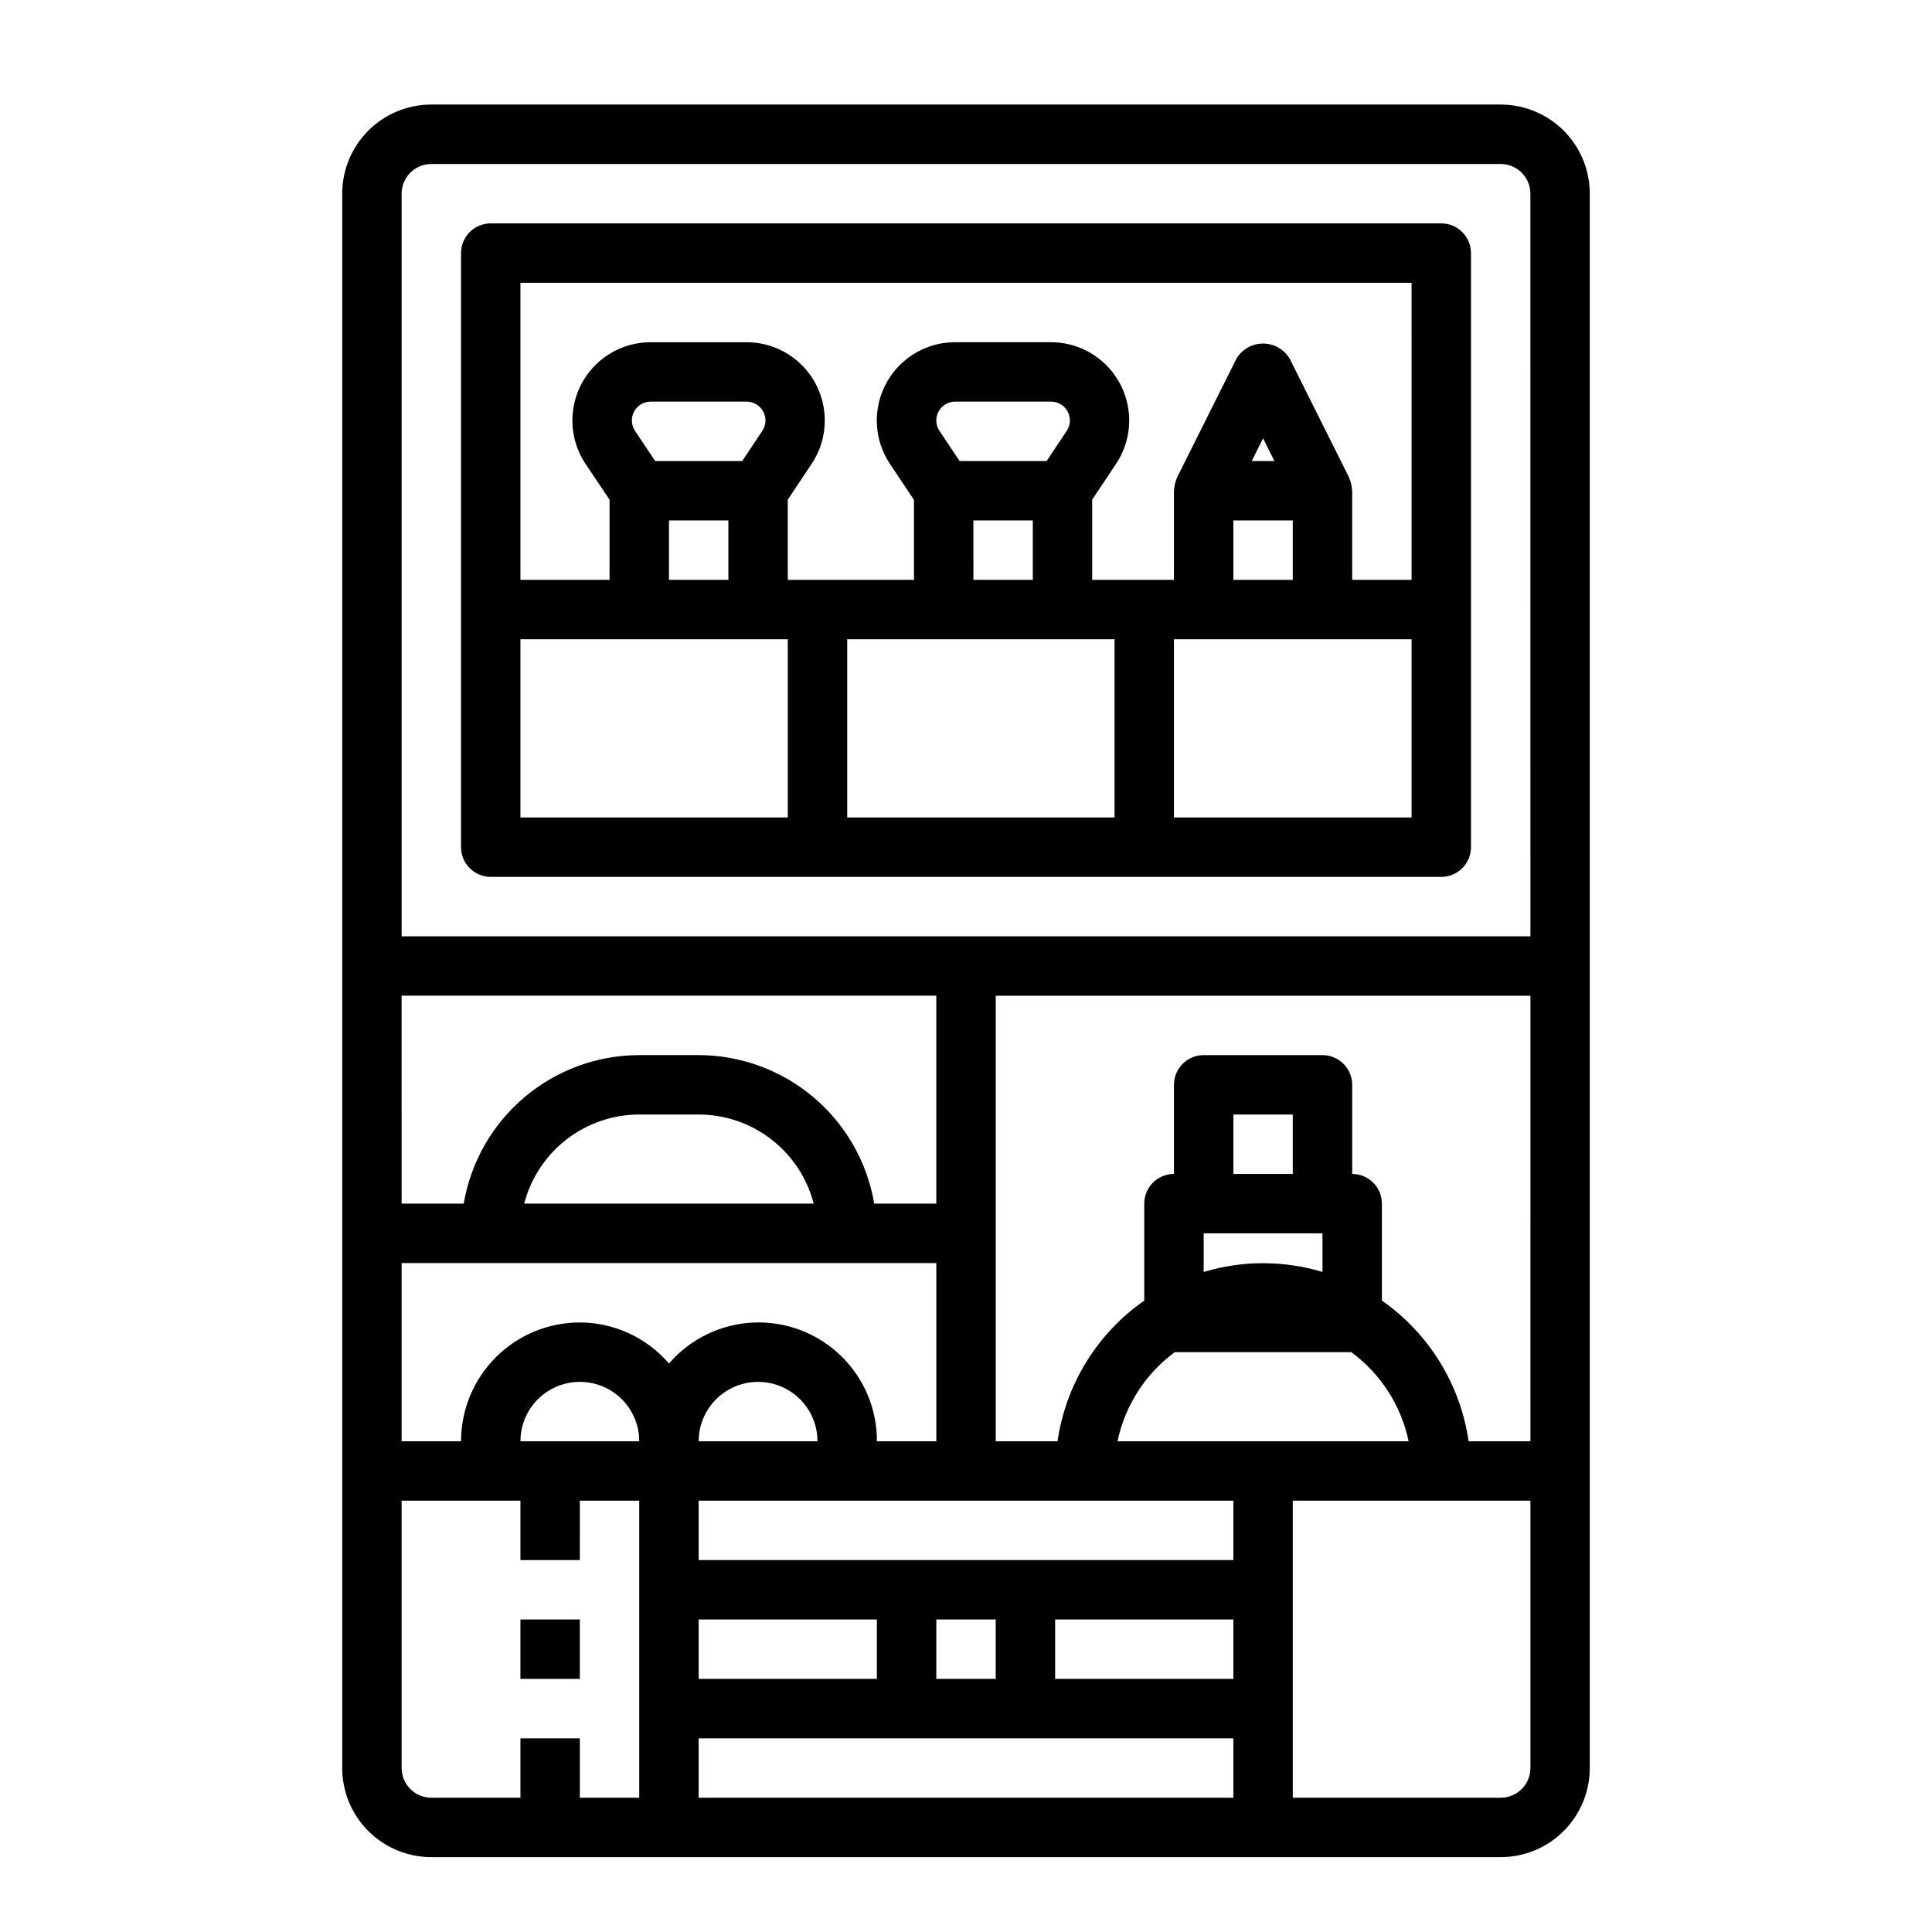 <?xml version="1.0" encoding="UTF-8"?>
<!-- Uploaded to: ICON Repo, www.iconrepo.com, Generator: ICON Repo Mixer Tools -->
<svg fill="#000000" width="800px" height="800px" version="1.1" viewBox="144 144 512 512" xmlns="http://www.w3.org/2000/svg">
 <g>
  <path d="m565.31 533.82v-338.5c0-6.262-2.488-12.27-6.918-16.699-4.43-4.426-10.438-6.914-16.699-6.914h-283.39c-6.262 0-12.27 2.488-16.699 6.914-4.426 4.43-6.914 10.438-6.914 16.699v417.22c0 6.262 2.488 12.27 6.914 16.699 4.43 4.43 10.438 6.918 16.699 6.918h283.39c6.262 0 12.27-2.488 16.699-6.918 4.43-4.43 6.918-10.438 6.918-16.699zm-314.88-125.95h141.7v55.105h-16.449c-1.871-10.996-7.562-20.977-16.078-28.176-8.512-7.203-19.297-11.164-30.449-11.188h-15.742c-11.152 0.023-21.938 3.984-30.449 11.188-8.512 7.199-14.207 17.18-16.074 28.176h-16.453zm109.21 55.105h-76.719c1.75-6.758 5.695-12.742 11.211-17.016 5.519-4.273 12.297-6.594 19.277-6.602h15.742c6.981 0.008 13.762 2.328 19.277 6.602 5.519 4.273 9.461 10.258 11.211 17.016zm-46.23 102.34v55.105l-15.742-0.004v-15.742h-15.746v15.742h-23.617c-4.348 0-7.871-3.523-7.871-7.871v-70.848h31.488v15.742h15.742l0.004-15.742h15.742zm-31.488-39.359v-0.004c0-5.625 3-10.82 7.871-13.633 4.871-2.812 10.875-2.812 15.746 0s7.871 8.008 7.871 13.633zm15.742-31.488 0.004-0.004c-8.352 0-16.363 3.32-22.266 9.223-5.906 5.906-9.223 13.918-9.223 22.266h-15.746v-47.23h141.7v47.23h-15.742c0.039-8.598-3.457-16.836-9.672-22.785-6.211-5.945-14.594-9.082-23.184-8.672-8.59 0.414-16.633 4.336-22.25 10.852-5.918-6.883-14.539-10.852-23.613-10.883zm62.977 31.488-31.488-0.004c0-5.625 3.004-10.82 7.875-13.633 4.871-2.812 10.871-2.812 15.742 0s7.871 8.008 7.871 13.633zm-31.488 47.23h47.23v15.742h-47.23zm141.7 47.23h-141.7v-15.742h141.7zm-78.719-31.488v-15.742h15.742v15.742zm78.719 0h-47.23v-15.742h47.23zm0-31.488h-141.7v-15.742h141.7zm-30.699-31.488c1.984-9.469 7.383-17.875 15.172-23.613h46.793-0.004c7.793 5.738 13.199 14.145 15.188 23.613zm54.316-55.102v10.234c-10.266-3.098-21.219-3.098-31.484 0v-10.234zm-23.617-15.742 0.004-15.746h15.742v15.742zm78.723 157.44c0 2.09-0.828 4.09-2.305 5.566-1.477 1.477-3.481 2.305-5.566 2.305h-55.105v-78.719h62.977zm0-86.594h-16.375c-2.18-15.066-10.5-28.562-22.984-37.281v-25.691c0-2.09-0.828-4.094-2.305-5.566-1.477-1.477-3.481-2.309-5.566-2.309v-23.613c0-2.09-0.832-4.09-2.309-5.566-1.473-1.477-3.477-2.309-5.566-2.309h-31.484c-4.348 0-7.875 3.527-7.875 7.875v23.617-0.004c-4.348 0-7.871 3.527-7.871 7.875v25.695-0.004c-12.484 8.719-20.805 22.215-22.984 37.281h-16.375v-118.08h141.7zm0-133.82h-299.14v-196.8c0-4.348 3.523-7.871 7.871-7.871h283.39c2.086 0 4.09 0.832 5.566 2.305 1.477 1.477 2.305 3.481 2.305 5.566z"/>
  <path d="m525.95 203.2h-251.9c-4.348 0-7.871 3.523-7.871 7.871v157.44c0 2.086 0.828 4.09 2.305 5.566 1.477 1.477 3.477 2.305 5.566 2.305h251.9c2.09 0 4.09-0.828 5.566-2.305s2.309-3.481 2.309-5.566v-157.44c0-2.09-0.832-4.09-2.309-5.566-1.477-1.477-3.477-2.305-5.566-2.305zm-173.18 157.44h-70.848v-47.23h70.848zm-35.148-94.461-5.328-7.988v-0.004c-1.023-1.531-1.121-3.5-0.25-5.125 0.871-1.625 2.562-2.633 4.406-2.629h25.41c0.773-0.004 1.539 0.176 2.227 0.527 1.285 0.637 2.231 1.797 2.598 3.18 0.371 1.383 0.125 2.856-0.668 4.047l-5.328 7.992zm19.406 15.742v15.742l-15.746 0.004v-15.746zm102.34 78.719h-70.848v-47.23h70.848zm-41.07-94.461-5.328-7.988v-0.004c-0.797-1.195-1.039-2.676-0.664-4.062 0.375-1.387 1.328-2.547 2.617-3.18 0.684-0.34 1.438-0.516 2.203-0.512h25.41c0.777-0.004 1.543 0.18 2.238 0.527 1.277 0.641 2.219 1.801 2.586 3.18 0.367 1.383 0.125 2.856-0.668 4.047l-5.328 7.992zm19.406 15.742v15.742h-15.742l-0.004-15.742zm100.38 78.719h-62.977v-47.23h62.977zm-31.488-78.719v15.742l-15.742 0.004v-15.746zm-10.879-15.742 3.008-6.016 3.008 6.016zm42.367 31.488h-15.742v-23.617c0-0.102-0.055-0.18-0.055-0.285-0.035-0.828-0.199-1.645-0.488-2.422-0.07-0.172-0.109-0.355-0.188-0.52-0.078-0.164-0.047-0.195-0.094-0.293l-15.742-31.488h-0.004c-1.48-2.481-4.156-4-7.047-4s-5.566 1.52-7.047 4l-15.742 31.488c-0.047 0.094-0.055 0.195-0.102 0.293-0.047 0.094-0.109 0.348-0.18 0.52h-0.004c-0.289 0.777-0.453 1.594-0.488 2.422 0 0.094-0.055 0.18-0.055 0.285v23.617h-21.664v-21.258l6.344-9.508h0.004c2.773-4.184 3.941-9.234 3.277-14.211s-3.113-9.547-6.887-12.855c-3.777-3.312-8.625-5.141-13.648-5.144h-25.41c-5.035-0.004-9.898 1.824-13.688 5.141-3.785 3.32-6.234 7.902-6.891 12.895-0.656 4.992 0.523 10.055 3.324 14.238l6.344 9.508v21.195h-33.441v-21.258l6.344-9.508c2.777-4.184 3.941-9.234 3.281-14.211-0.664-4.977-3.113-9.547-6.887-12.855-3.777-3.312-8.625-5.141-13.648-5.144h-25.41c-5.035-0.004-9.898 1.824-13.688 5.141-3.785 3.32-6.234 7.902-6.894 12.895-0.656 4.992 0.527 10.055 3.324 14.238l6.348 9.445v21.258h-23.617v-78.723h236.16z"/>
  <path d="m281.92 573.18h15.742v15.742h-15.742z"/>
 </g>
</svg>